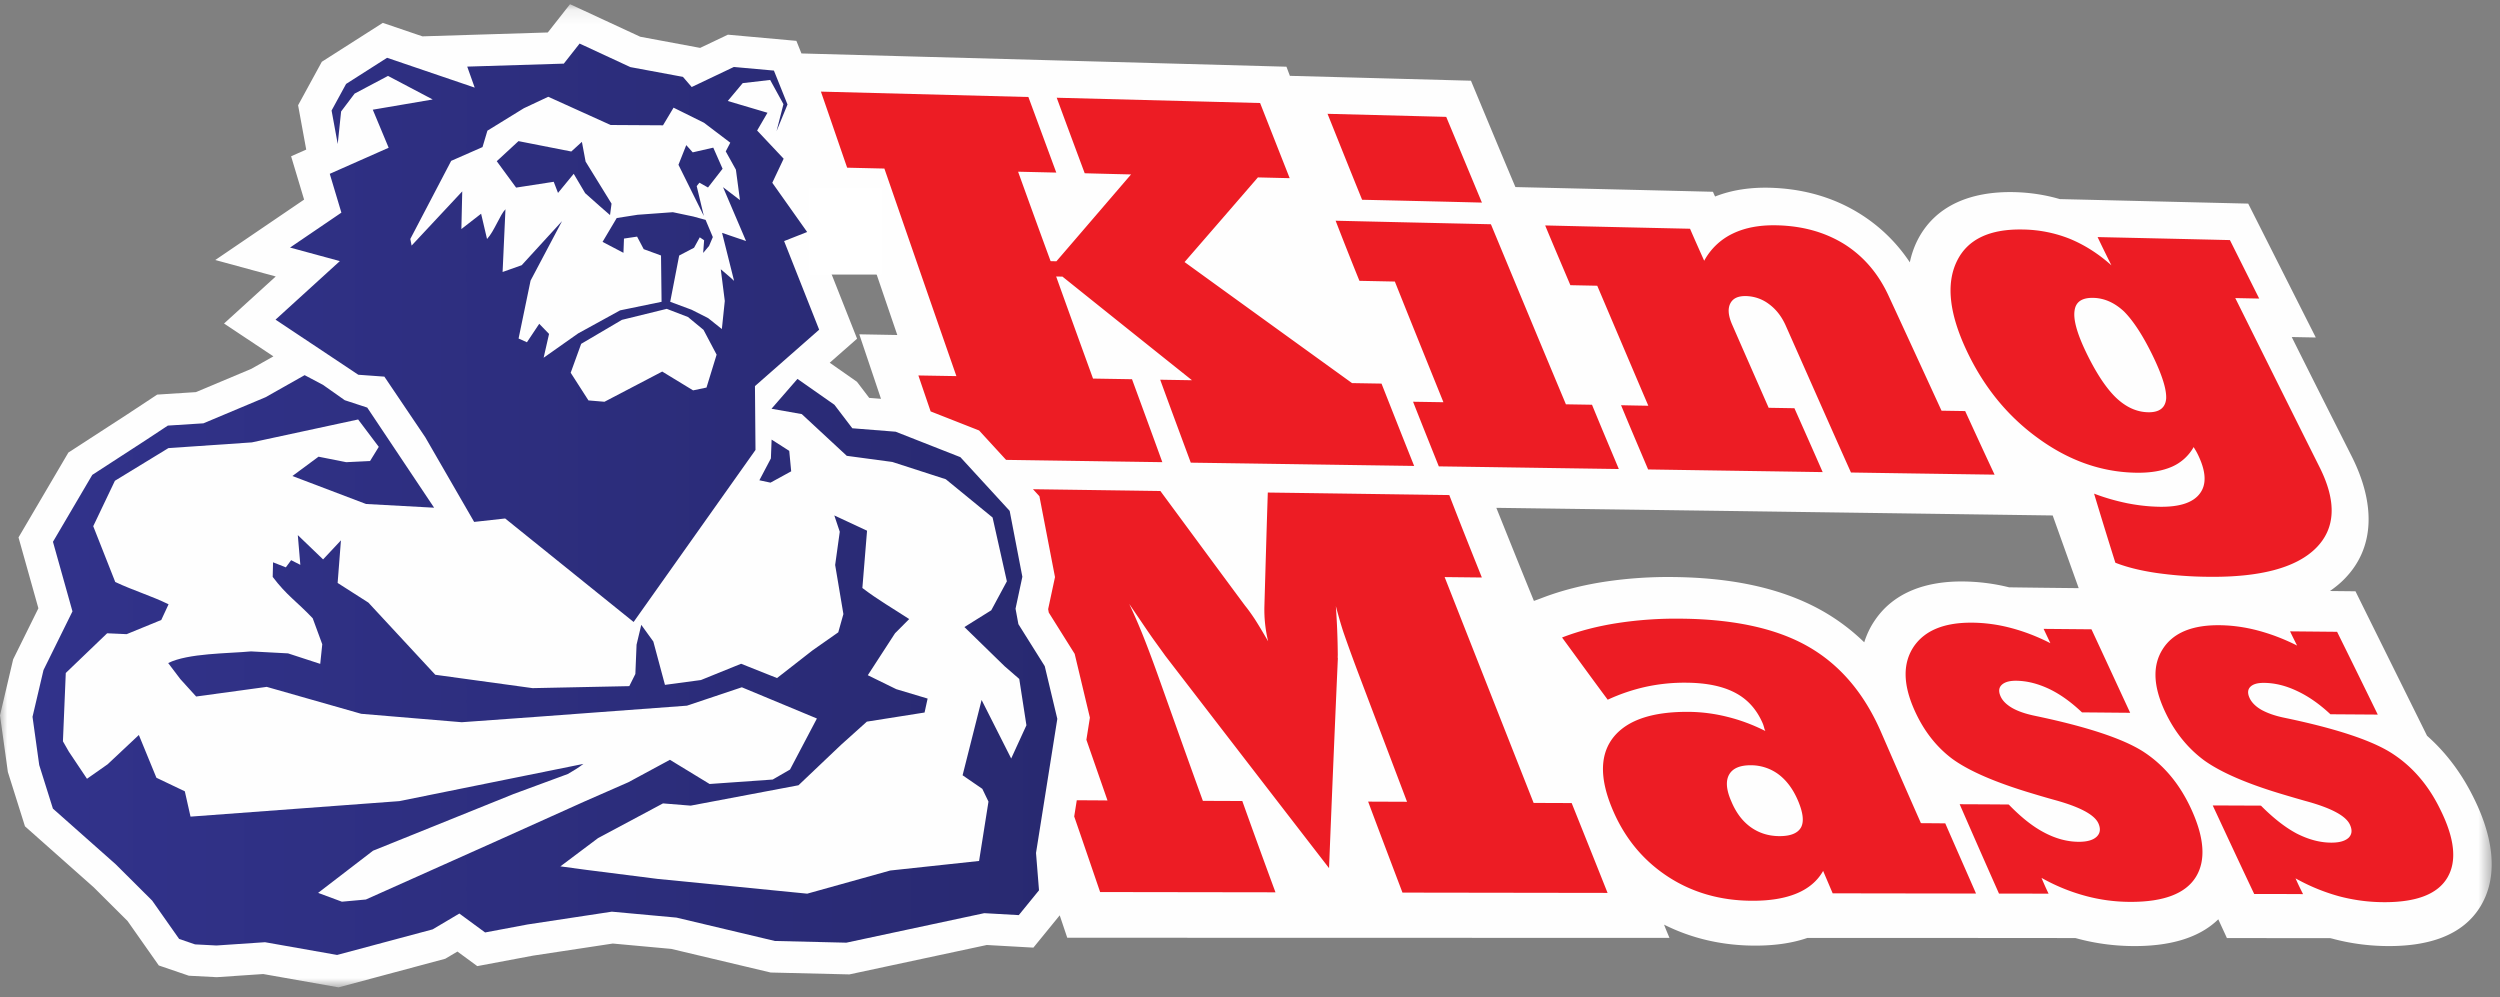 <svg xmlns="http://www.w3.org/2000/svg" xmlns:xlink="http://www.w3.org/1999/xlink" width="173" height="69" viewBox="0 0 173 69">
    <rect x="0" y="0" width="173" height="69" fill="#808080" stroke="none"/>
    <defs>
        <path id="a" d="M172.425.102v68.034H0V.102h172.425z"/>
        <linearGradient id="c" x1="156.385%" x2="-49.973%" y1="50%" y2="50%">
            <stop offset="0%" stop-color="#232462"/>
            <stop offset="100%" stop-color="#363798"/>
        </linearGradient>
    </defs>
    <g fill="none" fill-rule="evenodd">
        <g transform="translate(0 .188)">
            <mask id="b" fill="#fff">
                <use xlink:href="#a"/>
            </mask>
            <path fill="#FEFEFE" d="M129.004 44.26c.174-.538.41-1.05.742-1.53 1.348-1.984 3.623-2.706 6.117-2.68 1.056.012 2.118.143 3.165.404 1.614.024 3.215.041 4.818.058a4196.64 4196.64 0 0 1-1.8-5.03l-19.09-.265c-6.42-.089-12.897-.173-19.41-.263.857 2.132 1.72 4.288 2.601 6.442.157-.058.326-.117.494-.182 1.39-.54 2.874-.911 4.382-1.143a29.482 29.482 0 0 1 4.845-.327c3.374.043 7.098.563 10.246 2.345a14.132 14.132 0 0 1 2.89 2.17zM60.965 27.41l-1.502-4.464 2.63.048c-1.025-2.994-2.027-5.96-3.042-8.903l-1.779-.04 2 2.825-2.148.846 2.186 5.527-1.892 1.663 1.884 1.32.848 1.114.815.064zm100.27 13.3l1.764.019c1.632 3.302 3.282 6.625 4.952 9.998 1.335 1.18 2.396 2.615 3.203 4.243 1.287 2.563 1.815 5.3.54 7.488-1.275 2.179-3.786 2.822-6.378 2.822-1.284 0-2.61-.16-3.922-.515l-.153-.036c-2.37 0-4.755 0-7.139-.002-.194-.433-.401-.866-.596-1.3-1.442 1.407-3.596 1.853-5.788 1.853-1.308 0-2.642-.162-3.968-.52-.038-.011-.088-.023-.139-.035-6.159-.007-12.33-.009-18.537-.01-1.128.39-2.37.534-3.606.534-2.168 0-4.31-.446-6.315-1.453.116.308.245.61.374.917l-21.091-.005-20.583-.005-.521-1.55-1.822 2.234-3.225-.182-9.508 2.035-5.445-.13-6.883-1.635-4.043-.37-5.522.837-3.857.725-1.373-1.008-.842.498-7.383 1.98-5.213-.922-3.217.217-1.93-.1-2.08-.71-2.165-3.08-2.341-2.33-4.756-4.219L.544 53.23 0 49.314l.91-3.874 1.747-3.535-1.376-4.903 3.451-5.874 4.07-2.64 2.076-1.37 2.68-.172 3.832-1.61 1.53-.864-3.417-2.273 3.578-3.256-4.184-1.139 6.147-4.18-.9-2.998 1.046-.463-.562-3.068 1.642-3.009 4.22-2.692 2.75.936-.002-.003 8.67-.268L39.446.102l4.86 2.253 4.131.769.005.006 1.93-.918 4.738.427.35.872c11.188.306 22.375.61 33.563.917.079.214.158.423.237.632 4.202.112 8.36.225 12.53.337 1.016 2.435 2.03 4.886 3.077 7.36 4.579.107 9.135.213 13.67.326.046.108.093.223.15.327 1.157-.458 2.436-.638 3.751-.607 2.178.052 4.354.592 6.313 1.83a11.334 11.334 0 0 1 3.409 3.333 6.33 6.33 0 0 1 .506-1.483c1.23-2.471 3.75-3.446 6.733-3.375 1.038.024 2.109.18 3.14.482 4.356.102 8.702.21 13.037.312 1.545 3.057 3.097 6.141 4.677 9.265l-1.665-.032c1.36 2.731 2.756 5.49 4.154 8.263 1.602 3.186 1.666 6.28-.521 8.492-.3.308-.64.576-.988.82z" mask="url(#b)"/>
        </g>
        <path fill="#ED1C24" d="M155.99 61.862c-.97-2.047-1.923-4.095-2.87-6.126l3.337.014c.857.862 1.675 1.504 2.468 1.927.817.416 1.61.632 2.399.634.562.002.97-.115 1.213-.35.23-.242.246-.545.067-.916-.29-.599-1.298-1.14-3.076-1.62-.615-.174-1.117-.323-1.482-.432-2.521-.745-4.344-1.536-5.506-2.366-1.135-.837-2.068-1.972-2.74-3.427-.802-1.735-.857-3.162-.135-4.289.709-1.114 2.024-1.664 3.924-1.646.897.009 1.782.135 2.662.369.893.238 1.795.577 2.708 1.04a41.316 41.316 0 0 1-.486-.985l3.254.032a1119.04 1119.04 0 0 1 2.814 5.729l-3.276-.023c-.756-.708-1.525-1.245-2.309-1.61-.784-.373-1.544-.556-2.284-.562-.458-.004-.769.089-.957.282-.178.188-.195.445-.037.78.144.306.434.59.827.811.417.228.945.415 1.617.55 3.53.737 5.995 1.552 7.386 2.442 1.405.9 2.528 2.187 3.355 3.887.997 2 1.172 3.575.498 4.72-.673 1.144-2.13 1.707-4.37 1.704a12.234 12.234 0 0 1-3.137-.412 13.452 13.452 0 0 1-3.002-1.236c.161.368.335.73.52 1.09-1.131-.007-2.263-.009-3.383-.01zm-17.66-.026a977.68 977.68 0 0 1-2.721-6.184c1.131.005 2.263.01 3.395.02.843.869 1.643 1.515 2.458 1.941.793.42 1.591.637 2.393.64.574 0 .986-.117 1.235-.354.25-.243.284-.552.119-.922-.274-.608-1.3-1.148-3.076-1.632-.634-.175-1.132-.326-1.493-.435-2.535-.757-4.37-1.548-5.531-2.39-1.123-.837-2.023-1.99-2.661-3.453-.765-1.752-.774-3.185-.018-4.32.766-1.122 2.11-1.676 4.056-1.658.91.009 1.813.137 2.687.371.909.241 1.801.583 2.713 1.049l-.469-.991 3.313.03c.89 1.91 1.776 3.835 2.678 5.778-1.12-.008-2.227-.022-3.334-.029-.747-.707-1.5-1.254-2.274-1.623-.796-.375-1.551-.56-2.291-.566-.47-.003-.792.098-.99.285-.203.192-.228.452-.083.786.138.318.427.596.826.823.41.231.945.41 1.625.547 3.544.744 6.023 1.567 7.421 2.46 1.404.91 2.499 2.204 3.299 3.923.937 2.014 1.056 3.609.345 4.755-.715 1.154-2.228 1.725-4.505 1.722a11.874 11.874 0 0 1-3.16-.421 13.095 13.095 0 0 1-3.014-1.239c.15.364.313.728.488 1.092l-3.431-.005zm-11.509-.018l-.66-1.55c-.394.696-1.005 1.212-1.819 1.553-.814.34-1.83.514-3.07.512-2.242-.002-4.245-.587-5.964-1.744-1.716-1.153-2.98-2.737-3.795-4.758-.84-2.084-.78-3.704.182-4.869.959-1.145 2.668-1.718 5.154-1.702.896.007 1.792.12 2.702.35.897.222 1.772.552 2.613.977a.994.994 0 0 1-.088-.24 2.884 2.884 0 0 0-.075-.241c-.41-.975-1.033-1.689-1.899-2.151-.863-.464-1.992-.701-3.39-.712a12.633 12.633 0 0 0-2.777.274 12.95 12.95 0 0 0-2.681.903c-1.07-1.438-2.111-2.876-3.16-4.305 1.17-.453 2.456-.786 3.856-1.002a26.674 26.674 0 0 1 4.395-.3c3.648.034 6.578.674 8.76 1.917 2.205 1.254 3.904 3.236 5.09 5.991.9 2.07 1.808 4.15 2.733 6.242.561.002 1.123.01 1.684.012.702 1.616 1.42 3.232 2.129 4.858l-9.92-.015zm-7.026-6.393c.326.79.764 1.386 1.349 1.81.573.41 1.231.622 1.996.625.765.002 1.267-.2 1.493-.608.214-.401.14-1.02-.21-1.844-.333-.782-.774-1.384-1.335-1.813a3.219 3.219 0 0 0-1.913-.64c-.771-.004-1.268.21-1.516.641-.249.432-.203 1.052.136 1.83zM76.129 61.73c-.599-1.75-1.194-3.495-1.794-5.231l.178-1.121c.709.003 1.42.006 2.126.014l-1.461-4.199.243-1.532-1.053-4.413-1.793-2.859-.043-.237.474-2.217-1.079-5.596-.444-.485c2.949.042 5.89.082 8.816.125 1.934 2.62 3.875 5.26 5.844 7.915.237.29.453.596.682.94.218.337.528.852.93 1.544a9.282 9.282 0 0 1-.259-2.409c.077-2.65.15-5.28.236-7.885 4.194.056 8.387.118 12.558.174.732 1.898 1.49 3.796 2.255 5.705l-2.576-.029c2.017 5.126 4.07 10.335 6.158 15.628l2.633.01c.826 2.063 1.659 4.138 2.484 6.217l-14.193-.021c-.8-2.11-1.597-4.208-2.376-6.296l2.692.011c-1.135-2.999-2.267-5.977-3.383-8.93-.44-1.166-.778-2.11-1.026-2.829-.236-.725-.392-1.317-.517-1.78a53.67 53.67 0 0 1 .134 3.376c-.004.115-.01.188.005.237-.212 4.76-.415 9.594-.61 14.517-3.843-4.97-7.612-9.863-11.333-14.696-.213-.301-.525-.725-.925-1.285-.387-.554-.9-1.323-1.57-2.302.282.596.586 1.28.893 2.04.31.768.66 1.692 1.05 2.778 1.04 2.916 2.08 5.855 3.154 8.81l2.728.011a620.411 620.411 0 0 0 2.296 6.318L76.13 61.73zm68.21-37.39c.69 1.438 1.385 2.494 2.072 3.163.689.662 1.439 1.012 2.245 1.025.772.013 1.181-.305 1.242-.931.037-.626-.268-1.62-.924-2.973-.692-1.427-1.364-2.437-1.986-3.064-.652-.61-1.364-.932-2.137-.948-.783-.015-1.215.278-1.292.892-.09.609.167 1.555.78 2.835zm7.462 6.597a3.191 3.191 0 0 1-1.493 1.356c-.668.292-1.477.434-2.472.42-2.403-.035-4.667-.833-6.804-2.391-2.136-1.543-3.798-3.598-4.978-6.14-1.177-2.533-1.387-4.572-.637-6.108.736-1.517 2.274-2.247 4.605-2.191a9.07 9.07 0 0 1 3.216.646c.998.413 1.966 1.02 2.87 1.832-.322-.652-.643-1.298-.954-1.955 3.056.068 6.111.135 9.156.208.673 1.346 1.35 2.696 2.027 4.047l-1.656-.034c1.919 3.854 3.86 7.76 5.84 11.714 1.184 2.369 1.103 4.226-.258 5.587-1.368 1.364-3.869 2.03-7.45 1.986a26.973 26.973 0 0 1-3.62-.27c-1.116-.167-2.044-.403-2.81-.703a381.451 381.451 0 0 1-1.473-4.782c.757.29 1.526.507 2.298.666.77.152 1.507.231 2.23.243 1.39.022 2.323-.283 2.794-.92.473-.626.426-1.513-.113-2.639a4.138 4.138 0 0 0-.189-.357 5.687 5.687 0 0 1-.129-.215zm-37.751 1.55c-.627-1.484-1.263-2.962-1.872-4.446.625.016 1.25.026 1.886.037-1.194-2.793-2.365-5.557-3.535-8.305l-1.859-.038c-.583-1.38-1.176-2.76-1.744-4.134 3.345.08 6.69.155 10.024.228.318.739.65 1.478.98 2.216a4.4 4.4 0 0 1 1.965-1.875c.847-.413 1.864-.605 3.052-.579 1.8.04 3.364.481 4.709 1.322 1.325.846 2.348 2.042 3.06 3.612 1.209 2.61 2.418 5.241 3.638 7.895l1.636.026c.672 1.463 1.346 2.931 2.035 4.4-3.309-.048-6.617-.095-9.938-.148-1.534-3.424-3.028-6.82-4.513-10.163-.283-.637-.67-1.131-1.163-1.494a2.731 2.731 0 0 0-1.578-.552c-.571-.014-.919.161-1.1.517-.18.362-.136.844.13 1.453.835 1.91 1.68 3.83 2.528 5.76l1.783.03c.653 1.47 1.308 2.94 1.955 4.421-4.008-.063-8.038-.12-12.08-.184zM96.524 19.483l-2.452-.05a286.589 286.589 0 0 1-1.647-4.159c3.589.085 7.167.165 10.746.244 1.7 4.097 3.426 8.25 5.19 12.46l1.806.03c.604 1.479 1.234 2.964 1.856 4.448-4.133-.059-8.29-.124-12.457-.183-.6-1.498-1.198-2.986-1.782-4.473l2.101.034c-1.135-2.81-2.259-5.591-3.361-8.35zm-2.266-5.66c-.81-1.995-1.604-3.98-2.392-5.947l8.212.211c.818 1.96 1.64 3.937 2.47 5.932-2.76-.07-5.52-.133-8.29-.196zM64.4 28.47c-.284-.83-.567-1.66-.848-2.488l2.63.045c-1.696-4.863-3.353-9.653-4.983-14.363l-2.576-.06c-.613-1.766-1.21-3.52-1.816-5.264l14.358.373 1.93 5.23-2.643-.061c.74 2.052 1.487 4.116 2.25 6.19l.402.009c1.741-2.02 3.459-4.026 5.164-6.01-1.072-.025-2.134-.05-3.206-.081-.653-1.753-1.302-3.495-1.937-5.226l14.074.366c.678 1.726 1.36 3.457 2.047 5.2l-2.2-.053c-1.675 1.94-3.364 3.888-5.074 5.858 3.833 2.777 7.691 5.563 11.588 8.376l2.041.035c.744 1.885 1.493 3.788 2.258 5.697-5.13-.073-10.293-.153-15.457-.226-.714-1.927-1.424-3.837-2.117-5.74l2.2.036c-3.012-2.403-6-4.793-8.962-7.17l-.437-.009c.836 2.338 1.69 4.692 2.551 7.064l2.698.045c.698 1.9 1.401 3.817 2.098 5.74-3.59-.051-7.2-.106-10.812-.159l-1.867-2.035-3.354-1.319z"/>
        <path fill="url(#c)" d="M28.393 16.537l2.829-5.406 2.168-.952.339-1.136 2.52-1.552 1.69-.794 4.315 1.953 3.626.022.73-1.221 2.106 1.044 1.82 1.38-.315.602.703 1.265.28 2.106-1.17-.895 1.592 3.727-1.66-.566.832 3.323-.256-.235-.665-.57.278 2.195-.203 1.945-.947-.756-1.144-.58-1.483-.551.62-3.201 1.03-.54.396-.72.3.204-.066.876.41-.487.259-.61-.5-1.19-.857-.235-1.408-.297-2.44.178-1.446.226-.98 1.65 1.446.757.037-.986.907-.135.458.868 1.198.438.038 3.205-2.87.592-2.905 1.596-2.386 1.682.375-1.647-.68-.701-.851 1.278-.578-.26.83-4.007 2.178-4.116-2.793 3.051-1.321.469.198-4.342c-.373.371-.773 1.52-1.275 2.06l-.41-1.75-1.365 1.06.06-2.606-3.504 3.751-.09-.459zm19.569 10.477l-2.136-1.302-3.996 2.09-1.109-.093-1.229-1.915.725-2 2.82-1.66 3.103-.762 1.468.565 1.076.89.906 1.716-.7 2.276-.928.195zM32.332 4.61l.517 1.453-6.063-2.064-2.837 1.81-1.004 1.84.425 2.316.235-2.252.933-1.235 2.312-1.225 3.094 1.631-4.147.707 1.098 2.633-4.076 1.805.805 2.686-3.553 2.416 3.446.938-4.45 4.051 5.727 3.813 1.804.13 2.831 4.195 3.382 5.859 2.146-.238 8.889 7.162 4.075-5.752 1.404-1.982 2.955-4.17-.037-4.418 4.443-3.904-2.426-6.132 1.594-.628-2.412-3.407.787-1.665-1.836-1.95.717-1.23-2.749-.814 1.034-1.236 1.9-.221.92 1.676-.48 1.873.761-1.85-.941-2.346-2.773-.25-2.916 1.388-.606-.703-3.639-.676-3.512-1.629-1.093 1.389-6.684.206zm2.043 6.545l1.34 1.827 2.603-.402.296.77 1.086-1.323.793 1.34 1.075.956.646.56.104-.79-1.795-2.912-.256-1.365-.734.668-3.655-.718-1.503 1.389zm14.619 1.82l1.009-1.297-.645-1.461-1.423.326-.446-.502-.54 1.362 1.757 3.542-.494-2.067.187-.236.595.334zm3.554 20.26l.77.164 1.432-.784-.135-1.415-1.22-.78-.05 1.303-.797 1.512zM3.011 46.364l-.761 3.24.464 3.337.947 3.015 4.349 3.856 2.522 2.512 1.863 2.65 1.102.377 1.484.077 3.357-.227 4.99.882 6.609-1.77 1.85-1.096 1.781 1.309 2.94-.553 5.831-.885 4.473.41 6.808 1.617 4.947.118 9.543-2.042 2.39.135 1.399-1.717-.207-2.584 1.474-9.28-.87-3.647-1.824-2.908-.197-1.07.472-2.207-.878-4.56-3.41-3.717-4.481-1.762-2.998-.238-1.24-1.627-2.556-1.79-1.796 2.066 2.094.37 3.114 2.888 3.153.424 3.7 1.196 3.237 2.648.989 4.416-1.08 2.004-1.858 1.16 2.787 2.717 1.008.874.496 3.206-1.054 2.3-2.048-4.051-1.315 5.211 1.366.94.425.883-.65 4.107-6.15.661-5.743 1.602-10.371-1.023-4.902-.622-1.807-.244 2.604-1.954 4.495-2.403 1.917.155 7.46-1.41 2.95-2.803 1.782-1.6 3.993-.631.211-.965-2.167-.65-1.972-.966 1.885-2.904.979-.982c-1.113-.728-2.18-1.34-3.24-2.15L60 36.724l-2.266-1.056.378 1.129-.319 2.299.57 3.397-.355 1.264-1.775 1.244-2.463 1.921-2.485-.99-2.78 1.126-2.49.334-.804-2.998-.835-1.155-.326 1.371-.083 2.03-.42.84-6.693.138-6.732-.925-4.63-4.994-2.128-1.36.229-2.948-1.235 1.319-1.75-1.681.175 2.058-.636-.324-.367.497-.885-.349-.024 1.01c.986 1.306 1.646 1.676 2.769 2.863l.661 1.8-.141 1.355-2.227-.726-2.563-.137c-1.58.15-4.358.119-5.731.807l.84 1.109 1.094 1.206 4.885-.667 6.54 1.864 6.954.582 5.198-.375 10.387-.77 3.798-1.273 5.195 2.161-1.86 3.532-1.198.692-4.367.308-2.746-1.674-2.878 1.554-3.04 1.333-6.042 2.719-9.08 4.062-1.659.151-1.646-.61 3.8-2.918 9.722-3.922 3.756-1.386c.406-.238.711-.415 1.082-.7l-12.74 2.577-14.45 1.072-.394-1.752-1.966-.938-1.215-2.96-2.159 2.027-1.43 1.004-1.257-1.879-.408-.713.197-4.73 2.862-2.746 1.352.06 2.394-.981.505-1.086c-1.18-.58-2.426-.947-3.69-1.543l-1.523-3.86 1.5-3.144 3.701-2.26 5.777-.396 7.353-1.586 1.428 1.895-.603.981-1.65.08-1.916-.38-1.808 1.337 5.094 1.936 4.713.257-2.703-4.047-1.925-2.881-1.555-.51-1.509-1.064-1.268-.67-2.704 1.527-4.3 1.806-2.462.157-1.585 1.046-3.644 2.365-2.721 4.631 1.35 4.814-2.003 4.058z"/>
        <path fill="#FFF" d="M56 13h5v6h-5z"/>
    </g>
</svg>
